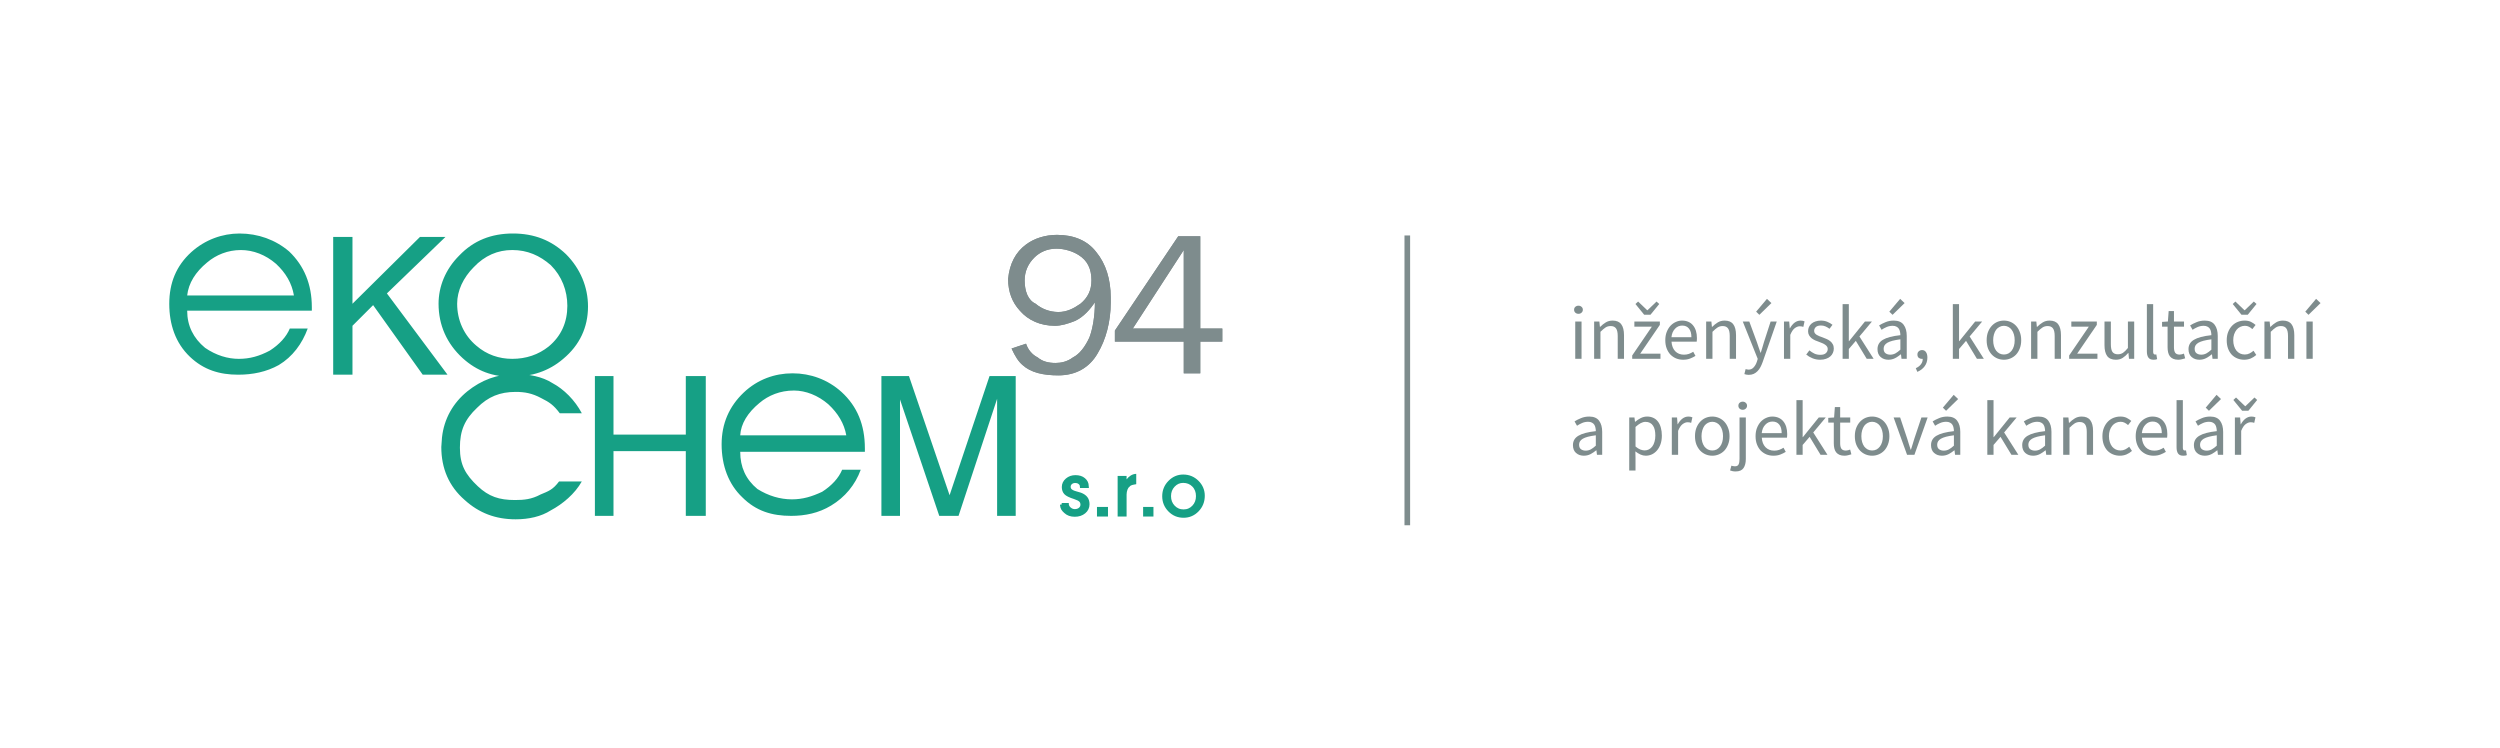 <?xml version="1.0" encoding="UTF-8" standalone="no"?>
<svg xmlns:dc="http://purl.org/dc/elements/1.1/" xmlns:cc="http://creativecommons.org/ns#" xmlns:rdf="http://www.w3.org/1999/02/22-rdf-syntax-ns#" xmlns:svg="http://www.w3.org/2000/svg" xmlns="http://www.w3.org/2000/svg" xmlns:sodipodi="http://sodipodi.sourceforge.net/DTD/sodipodi-0.dtd" xmlns:inkscape="http://www.inkscape.org/namespaces/inkscape" version="1.1" width="836.89" height="250.276" id="svg28" inkscape:version="0.91 r13725" viewBox="0 0 836.89 250.276" sodipodi:docname="logo.svg">
  <defs id="defs50"/>
  <sodipodi:namedview pagecolor="#ffffff" bordercolor="#666666" borderopacity="1" objecttolerance="10" gridtolerance="10" guidetolerance="10" inkscape:pageopacity="0" inkscape:pageshadow="2" inkscape:window-width="1920" inkscape:window-height="1056" id="namedview48" showgrid="false" inkscape:zoom="2.2426883" inkscape:cx="567.34599" inkscape:cy="41.831418" inkscape:window-x="0" inkscape:window-y="24" inkscape:window-maximized="1" inkscape:current-layer="svg28"/>
  <path d="m 396.266,83.699 -17.061,26.283 17.061,0 0,-26.283 z m -23.055,26.975 21.211,-31.586 7.378,0 0,30.894 7.378,0 0,4.38 -7.378,0 0,10.605 -5.533,0 0,-10.605 -23.055,0 0,-3.689 z m -7.839,-16.83 c 0,-3.919 -1.383,-6.686 -4.381,-8.53 -1.844,-1.153 -4.611,-2.075 -7.378,-2.075 -2.997,0 -5.533,1.153 -7.378,2.997 -2.075,2.075 -3.228,4.611 -3.228,7.608 0,3.689 1.153,6.686 3.689,7.839 1.844,1.614 4.611,2.767 7.608,2.767 2.767,0 5.072,-1.153 7.378,-2.767 2.536,-2.075 3.689,-4.611 3.689,-7.839 z m 1.153,7.378 c -1.614,2.305 -3.689,4.842 -6.686,6.225 -2.306,0.922 -4.611,1.614 -6.686,1.614 -4.842,0 -8.992,-1.844 -11.758,-5.072 -2.536,-2.767 -3.919,-6.225 -3.919,-10.605 0.461,-5.072 2.536,-8.992 5.994,-11.528 2.767,-2.075 6.455,-3.228 10.375,-3.228 5.533,0 10.144,1.844 13.142,5.764 3.228,3.919 4.842,9.222 4.842,15.216 l 0,1.614 c 0,6.455 -1.614,12.45 -4.381,17.061 -2.767,4.842 -7.378,7.378 -13.142,7.378 -5.072,0 -9.222,-0.922 -11.989,-3.458 -1.383,-1.153 -2.536,-2.997 -3.689,-5.533 l 4.842,-1.614 c 0.692,2.075 2.075,3.689 3.919,4.611 1.614,1.383 3.689,1.844 5.994,1.844 1.844,0 3.919,-0.461 5.764,-1.844 2.306,-1.153 4.15,-3.689 5.533,-6.686 1.153,-2.997 1.844,-7.378 1.844,-11.758 z" style="fill:#7f8c8d;fill-opacity:0.996;fill-rule:evenodd" id="path36" inkscape:connector-curvature="0"/>
  <path d="m 283.296,145.718 c -0.692,-3.919 -2.767,-7.378 -5.994,-10.375 -3.458,-2.997 -7.608,-4.611 -11.528,-4.611 -4.611,0 -8.53,1.614 -11.528,4.15 -3.919,3.228 -6.225,6.917 -6.455,10.836 l 35.505,0 z m -41.73,2.997 c 0,-6.917 2.536,-12.68 7.378,-17.291 4.611,-4.381 10.375,-6.455 16.369,-6.455 5.994,0 11.758,2.075 16.369,6.225 5.303,4.842 7.839,11.067 7.839,18.905 l 0,1.153 -41.73,0 c 0,5.072 1.844,9.222 5.764,12.45 3.689,2.306 7.608,3.458 11.528,3.458 3.689,0 6.686,-0.922 10.144,-2.536 3.228,-2.075 5.533,-4.611 6.686,-7.378 l 6.225,0 c -1.844,5.072 -5.303,9.222 -9.914,11.989 -4.15,2.536 -8.761,3.458 -13.372,3.458 -6.455,0 -11.758,-1.614 -16.369,-6.225 -4.611,-4.381 -6.917,-10.605 -6.917,-17.753 z m -94.757,-47.033 c 0,-5.764 2.306,-11.528 6.917,-16.139 4.842,-5.072 10.836,-7.378 17.983,-7.378 7.147,0 12.911,2.306 17.753,6.917 4.842,4.842 7.378,11.066 7.378,17.522 0,6.917 -2.767,12.911 -8.3,17.522 -4.842,4.15 -10.605,5.994 -17.291,5.994 -6.225,0 -11.528,-1.844 -16.369,-6.225 -5.303,-4.842 -8.069,-11.066 -8.069,-18.214 z m 6.225,0 c 0,5.533 2.306,10.605 6.455,14.064 3.458,2.997 7.608,4.38 11.989,4.38 4.611,0 8.761,-1.383 12.219,-4.15 4.15,-3.458 6.225,-8.069 6.225,-13.603 0,-5.072 -1.844,-9.914 -5.533,-13.603 -3.689,-3.228 -7.839,-5.072 -12.911,-5.072 -4.842,0 -9.222,1.844 -12.911,5.764 -3.458,3.458 -5.533,7.839 -5.533,12.219 z m -5.072,44.727 c 0.692,-6.225 3.689,-11.528 8.53,-15.447 4.611,-3.689 9.914,-5.764 16.139,-5.764 4.38,0 8.992,0.922 12.219,2.997 3.919,2.075 7.608,5.764 9.914,10.144 l -7.378,0 c -2.075,-2.767 -3.458,-3.689 -6.225,-5.072 -2.997,-1.614 -5.533,-2.075 -8.53,-2.075 -5.303,0 -9.222,1.614 -12.911,5.303 -4.15,3.919 -5.764,7.608 -5.764,13.372 0,5.764 1.844,8.992 5.994,12.911 3.689,3.458 7.147,4.611 12.45,4.611 2.997,0 5.533,-0.231 8.53,-1.844 2.767,-1.153 4.15,-1.614 6.225,-4.38 l 7.608,0 c -2.305,4.15 -6.455,7.608 -10.375,9.683 -3.228,2.075 -7.378,2.997 -11.758,2.997 -6.686,0 -12.219,-2.075 -17.061,-6.455 -5.303,-4.611 -7.839,-10.605 -7.839,-17.753 l 0.231,-3.228 z m 234.703,26.514 0,-3.228 3.458,0 0,3.228 -3.458,0 z m -8.53,0 0,-13.603 2.997,0 0,1.153 c 0.692,-0.922 1.844,-1.844 3.228,-1.844 l 0,3.458 c -1.153,0.231 -1.844,0.231 -2.306,0.922 -0.461,0.231 -0.922,1.383 -0.922,2.536 l 0,7.378 -2.997,0 z m -6.917,0 0,-3.228 3.689,0 0,3.228 -3.689,0 z m -249.227,-63.863 0,16.369 -6.455,0 0,-46.11 6.455,0 0,22.364 22.594,-22.364 8.53,0 -19.597,18.905 20.289,27.205 -8.3,0 -16.6,-23.286 -6.917,6.917 z m 222.022,63.633 -6.225,0 0,-39.194 -12.911,39.194 -6.455,0 -13.142,-38.963 0,38.963 -6.225,0 0,-46.802 9.222,0 13.603,39.886 13.372,-39.886 8.761,0 0,46.802 z m -110.435,-27.205 0,-19.597 6.686,0 0,46.802 -6.686,0 0,-21.672 -24.208,0 0,21.672 -6.225,0 0,-46.802 6.225,0 0,19.597 24.208,0 z M 98.392,98.916 c -0.692,-4.15 -2.767,-7.608 -5.994,-10.605 -3.458,-2.997 -7.608,-4.611 -11.758,-4.611 -4.381,0 -8.3,1.614 -11.297,4.15 -3.919,3.228 -6.225,6.917 -6.686,11.067 l 35.736,0 z m -41.73,2.767 c 0,-6.917 2.306,-12.68 7.378,-17.291 4.611,-4.15 10.375,-6.225 16.139,-6.225 6.225,0 11.989,2.075 16.6,5.994 5.072,4.842 7.608,11.067 7.608,18.675 l 0,1.153 -41.73,0 c 0,5.072 2.075,9.222 5.994,12.45 3.689,2.536 7.608,3.689 11.297,3.689 3.689,0 6.917,-0.922 10.375,-2.767 3.228,-2.075 5.533,-4.611 6.686,-7.378 l 5.994,0 c -1.844,5.072 -5.072,9.453 -9.683,12.219 -4.15,2.306 -8.761,3.228 -13.603,3.228 -6.225,0 -11.528,-1.614 -16.139,-5.994 -4.842,-4.611 -6.917,-10.836 -6.917,-17.753 z" style="fill:#16a085;fill-opacity:0.996;fill-rule:nonzero" id="path40" inkscape:connector-curvature="0"/>
  <path d="m 396.266,83.699 -17.061,26.283 17.061,0 0,-26.283 z m -23.055,26.975 21.211,-31.586 7.378,0 0,30.894 7.378,0 0,4.38 -7.378,0 0,10.605 -5.533,0 0,-10.605 -23.055,0 0,-3.689 z m -7.839,-16.83 c 0,-3.919 -1.383,-6.686 -4.381,-8.53 -1.844,-1.153 -4.611,-2.075 -7.378,-2.075 -2.997,0 -5.533,1.153 -7.378,2.997 -2.075,2.075 -3.228,4.611 -3.228,7.608 0,3.689 1.153,6.686 3.689,7.839 1.844,1.614 4.611,2.767 7.608,2.767 2.767,0 5.072,-1.153 7.378,-2.767 2.536,-2.075 3.689,-4.611 3.689,-7.839 z m 1.153,7.378 c -1.614,2.305 -3.689,4.842 -6.686,6.225 -2.306,0.922 -4.611,1.614 -6.686,1.614 -4.842,0 -8.992,-1.844 -11.758,-5.072 -2.536,-2.767 -3.919,-6.225 -3.919,-10.605 0.461,-5.072 2.536,-8.992 5.994,-11.528 2.767,-2.075 6.455,-3.228 10.375,-3.228 5.533,0 10.144,1.844 13.142,5.764 3.228,3.919 4.842,9.222 4.842,15.216 l 0,1.614 c 0,6.455 -1.614,12.45 -4.381,17.061 -2.767,4.842 -7.378,7.378 -13.142,7.378 -5.072,0 -9.222,-0.922 -11.989,-3.458 -1.383,-1.153 -2.536,-2.997 -3.689,-5.533 l 4.842,-1.614 c 0.692,2.075 2.075,3.689 3.919,4.611 1.614,1.383 3.689,1.844 5.994,1.844 1.844,0 3.919,-0.461 5.764,-1.844 2.306,-1.153 4.15,-3.689 5.533,-6.686 1.153,-2.997 1.844,-7.378 1.844,-11.758 z" style="fill:#7f8c8d;fill-opacity:0.996;fill-rule:evenodd" id="path42" inkscape:connector-curvature="0"/>
  <path d="m 391.376,166.092 c 0,1.439 0.461,2.642 1.387,3.614 0.923,0.971 2.075,1.455 3.447,1.455 1.352,0 2.49,-0.484 3.404,-1.455 0.918,-0.971 1.376,-2.182 1.376,-3.633 0,-1.474 -0.465,-2.685 -1.391,-3.633 -0.93,-0.948 -2.106,-1.424 -3.537,-1.424 -1.282,0 -2.384,0.488 -3.306,1.462 -0.918,0.975 -1.38,2.178 -1.38,3.614 z m -1.688,0.031 c 0,-1.83 0.633,-3.393 1.9,-4.689 1.266,-1.3 2.767,-1.95 4.498,-1.95 1.825,0 3.381,0.638 4.666,1.915 1.286,1.277 1.927,2.797 1.927,4.565 0,1.857 -0.629,3.443 -1.888,4.759 -1.259,1.311 -2.787,1.969 -4.581,1.969 -1.821,0 -3.365,-0.642 -4.627,-1.931 -1.262,-1.288 -1.895,-2.836 -1.895,-4.639 z" style="fill:#16a085;fill-opacity:0.996;fill-rule:evenodd;stroke:#16a085;stroke-width:1.264;stroke-linecap:butt;stroke-linejoin:miter;stroke-miterlimit:4;stroke-dasharray:none;stroke-opacity:1" id="path44" inkscape:connector-curvature="0"/>
  <path d="m 355.408,168.916 c 0.616,0 1.231,0 1.847,0 0.006,0.147 0.062,0.323 0.134,0.469 0.015,0.032 0.163,0.455 0.582,0.839 0.515,0.473 1.104,0.747 1.834,0.747 0.692,0 1.271,-0.193 1.731,-0.576 0.46,-0.387 0.692,-0.872 0.692,-1.456 0,-0.584 -0.185,-1.054 -0.55,-1.41 -0.365,-0.352 -1.027,-0.686 -1.98,-0.997 -1.533,-0.482 -2.534,-0.975 -3.002,-1.479 -0.468,-0.504 -0.704,-1.179 -0.704,-2.021 0,-0.955 0.391,-1.767 1.177,-2.434 0.781,-0.667 1.735,-1.001 2.847,-1.001 1.185,0 2.122,0.295 2.817,0.887 0.697,0.594 1.069,1.266 1.121,2.324 l -1.907,0 c -0.043,-0.576 -0.249,-0.868 -0.623,-1.186 -0.373,-0.318 -0.88,-0.478 -1.529,-0.478 -0.576,0 -1.061,0.171 -1.443,0.516 -0.387,0.345 -0.58,0.773 -0.58,1.282 0,0.364 0.082,0.671 0.241,0.917 0.159,0.25 0.421,0.474 0.79,0.671 0.335,0.186 0.825,0.364 1.469,0.534 0.644,0.171 1.074,0.296 1.293,0.375 0.867,0.326 1.503,0.762 1.911,1.3 0.408,0.542 0.61,1.228 0.61,2.066 0,1.05 -0.416,1.922 -1.245,2.612 -0.833,0.686 -1.885,1.031 -3.161,1.031 -1.301,0 -2.345,-0.376 -3.135,-1.126 -0.79,-0.75 -1.192,-1.134 -1.235,-2.408 z" style="fill:#16a085;fill-opacity:0.996;fill-rule:evenodd;stroke:#16a085;stroke-width:1.086;stroke-linecap:butt;stroke-linejoin:miter;stroke-miterlimit:4;stroke-dasharray:none;stroke-opacity:1" id="path46" inkscape:connector-curvature="0"/>
  <path inkscape:connector-curvature="0" id="path4174" style="font-style:normal;font-variant:normal;font-weight:normal;font-stretch:normal;font-size:25.701px;line-height:125%;font-family:'Source Sans Pro';-inkscape-font-specification:'Source Sans Pro, Normal';text-align:start;letter-spacing:0px;word-spacing:0px;writing-mode:lr-tb;text-anchor:start;fill:#7e8c8d;fill-opacity:1;stroke:none;stroke-width:1px;stroke-linecap:butt;stroke-linejoin:miter;stroke-opacity:1" d="m 527.323,120.117 0,-12.491 2.108,0 0,12.491 -2.108,0 z m 1.079,-15.061 q -0.617,0 -1.054,-0.386 -0.411,-0.386 -0.411,-0.977 0,-0.617 0.411,-0.977 0.437,-0.386 1.054,-0.386 0.617,0 1.028,0.386 0.437,0.36 0.437,0.977 0,0.591 -0.437,0.977 -0.411,0.386 -1.028,0.386 z"/>
  <path inkscape:connector-curvature="0" id="path4176" style="font-style:normal;font-variant:normal;font-weight:normal;font-stretch:normal;font-size:25.701px;line-height:125%;font-family:'Source Sans Pro';-inkscape-font-specification:'Source Sans Pro, Normal';text-align:start;letter-spacing:0px;word-spacing:0px;writing-mode:lr-tb;text-anchor:start;fill:#7e8c8d;fill-opacity:1;stroke:none;stroke-width:1px;stroke-linecap:butt;stroke-linejoin:miter;stroke-opacity:1" d="m 533.648,120.117 0,-12.491 1.748,0 0.18,1.799 0.077,0 q 0.9,-0.9 1.876,-1.491 1.002,-0.617 2.313,-0.617 1.979,0 2.879,1.234 0.925,1.234 0.925,3.65 l 0,7.916 -2.107,0 0,-7.633 q 0,-1.773 -0.565,-2.544 -0.565,-0.797 -1.799,-0.797 -0.977,0 -1.722,0.488 -0.745,0.488 -1.696,1.439 l 0,9.047 -2.107,0 z"/>
  <path inkscape:connector-curvature="0" id="path4178" style="font-style:normal;font-variant:normal;font-weight:normal;font-stretch:normal;font-size:25.701px;line-height:125%;font-family:'Source Sans Pro';-inkscape-font-specification:'Source Sans Pro, Normal';text-align:start;letter-spacing:0px;word-spacing:0px;writing-mode:lr-tb;text-anchor:start;fill:#7e8c8d;fill-opacity:1;stroke:none;stroke-width:1px;stroke-linecap:butt;stroke-linejoin:miter;stroke-opacity:1" d="m 546.392,120.117 0,-1.131 6.58,-9.638 -5.86,0 0,-1.722 8.533,0 0,1.131 -6.58,9.638 6.785,0 0,1.722 -9.458,0 z m 4.009,-14.753 -2.93,-3.598 0.9,-0.822 3.033,2.904 0.103,0 3.033,-2.904 0.9,0.822 -2.93,3.598 -2.107,0 z"/>
  <path inkscape:connector-curvature="0" id="path4180" style="font-style:normal;font-variant:normal;font-weight:normal;font-stretch:normal;font-size:25.701px;line-height:125%;font-family:'Source Sans Pro';-inkscape-font-specification:'Source Sans Pro, Normal';text-align:start;letter-spacing:0px;word-spacing:0px;writing-mode:lr-tb;text-anchor:start;fill:#7e8c8d;fill-opacity:1;stroke:none;stroke-width:1px;stroke-linecap:butt;stroke-linejoin:miter;stroke-opacity:1" d="m 563.458,120.425 q -1.259,0 -2.365,-0.437 -1.079,-0.463 -1.902,-1.285 -0.797,-0.848 -1.259,-2.056 -0.463,-1.208 -0.463,-2.75 0,-1.542 0.463,-2.75 0.488,-1.234 1.259,-2.082 0.797,-0.848 1.799,-1.285 1.002,-0.463 2.082,-0.463 1.182,0 2.107,0.411 0.951,0.411 1.568,1.182 0.643,0.771 0.977,1.85 0.334,1.079 0.334,2.416 0,0.334 -0.026,0.668 0,0.308 -0.051,0.54 l -8.43,0 q 0.129,2.005 1.234,3.187 1.131,1.157 2.93,1.157 0.9,0 1.645,-0.257 0.771,-0.283 1.465,-0.72 l 0.745,1.388 q -0.822,0.514 -1.825,0.9 -1.002,0.386 -2.287,0.386 z m -3.932,-7.556 6.682,0 q 0,-1.902 -0.822,-2.879 -0.797,-1.002 -2.262,-1.002 -0.668,0 -1.285,0.257 -0.591,0.257 -1.079,0.771 -0.488,0.488 -0.822,1.208 -0.308,0.72 -0.411,1.645 z"/>
  <path inkscape:connector-curvature="0" id="path4182" style="font-style:normal;font-variant:normal;font-weight:normal;font-stretch:normal;font-size:25.701px;line-height:125%;font-family:'Source Sans Pro';-inkscape-font-specification:'Source Sans Pro, Normal';text-align:start;letter-spacing:0px;word-spacing:0px;writing-mode:lr-tb;text-anchor:start;fill:#7e8c8d;fill-opacity:1;stroke:none;stroke-width:1px;stroke-linecap:butt;stroke-linejoin:miter;stroke-opacity:1" d="m 571.145,120.117 0,-12.491 1.748,0 0.18,1.799 0.077,0 q 0.9,-0.9 1.876,-1.491 1.002,-0.617 2.313,-0.617 1.979,0 2.879,1.234 0.925,1.234 0.925,3.65 l 0,7.916 -2.107,0 0,-7.633 q 0,-1.773 -0.565,-2.544 -0.565,-0.797 -1.799,-0.797 -0.977,0 -1.722,0.488 -0.745,0.488 -1.696,1.439 l 0,9.047 -2.107,0 z"/>
  <path inkscape:connector-curvature="0" id="path4184" style="font-style:normal;font-variant:normal;font-weight:normal;font-stretch:normal;font-size:25.701px;line-height:125%;font-family:'Source Sans Pro';-inkscape-font-specification:'Source Sans Pro, Normal';text-align:start;letter-spacing:0px;word-spacing:0px;writing-mode:lr-tb;text-anchor:start;fill:#7e8c8d;fill-opacity:1;stroke:none;stroke-width:1px;stroke-linecap:butt;stroke-linejoin:miter;stroke-opacity:1" d="m 585.406,125.488 q -0.437,0 -0.797,-0.077 -0.36,-0.051 -0.668,-0.18 l 0.411,-1.671 q 0.206,0.051 0.463,0.103 0.257,0.077 0.488,0.077 1.079,0 1.748,-0.771 0.694,-0.745 1.079,-1.902 l 0.283,-0.925 -5.012,-12.517 2.185,0 2.544,6.914 q 0.283,0.822 0.591,1.748 0.334,0.9 0.617,1.773 l 0.103,0 q 0.283,-0.848 0.54,-1.773 0.257,-0.925 0.514,-1.748 l 2.236,-6.914 2.056,0 -4.703,13.519 q -0.334,0.925 -0.745,1.722 -0.411,0.797 -0.977,1.362 -0.565,0.591 -1.285,0.925 -0.72,0.334 -1.671,0.334 z m 3.547,-20.098 -1.079,-1.054 3.624,-4.292 1.491,1.414 -4.035,3.932 z"/>
  <path inkscape:connector-curvature="0" id="path4186" style="font-style:normal;font-variant:normal;font-weight:normal;font-stretch:normal;font-size:25.701px;line-height:125%;font-family:'Source Sans Pro';-inkscape-font-specification:'Source Sans Pro, Normal';text-align:start;letter-spacing:0px;word-spacing:0px;writing-mode:lr-tb;text-anchor:start;fill:#7e8c8d;fill-opacity:1;stroke:none;stroke-width:1px;stroke-linecap:butt;stroke-linejoin:miter;stroke-opacity:1" d="m 597.198,120.117 0,-12.491 1.748,0 0.18,2.262 0.077,0 q 0.643,-1.182 1.542,-1.876 0.925,-0.694 2.005,-0.694 0.745,0 1.336,0.257 l -0.411,1.85 q -0.308,-0.103 -0.565,-0.154 -0.257,-0.051 -0.643,-0.051 -0.797,0 -1.671,0.643 -0.848,0.643 -1.491,2.236 l 0,8.019 -2.107,0 z"/>
  <path inkscape:connector-curvature="0" id="path4188" style="font-style:normal;font-variant:normal;font-weight:normal;font-stretch:normal;font-size:25.701px;line-height:125%;font-family:'Source Sans Pro';-inkscape-font-specification:'Source Sans Pro, Normal';text-align:start;letter-spacing:0px;word-spacing:0px;writing-mode:lr-tb;text-anchor:start;fill:#7e8c8d;fill-opacity:1;stroke:none;stroke-width:1px;stroke-linecap:butt;stroke-linejoin:miter;stroke-opacity:1" d="m 609.297,120.425 q -1.336,0 -2.544,-0.488 -1.208,-0.488 -2.107,-1.234 l 1.054,-1.414 q 0.822,0.668 1.671,1.079 0.874,0.411 2.005,0.411 1.234,0 1.85,-0.565 0.617,-0.565 0.617,-1.388 0,-0.488 -0.257,-0.848 -0.257,-0.36 -0.668,-0.617 -0.386,-0.283 -0.9,-0.488 -0.514,-0.206 -1.028,-0.411 -0.668,-0.231 -1.336,-0.514 -0.668,-0.308 -1.208,-0.72 -0.514,-0.437 -0.848,-1.002 -0.334,-0.565 -0.334,-1.362 0,-0.745 0.283,-1.388 0.308,-0.668 0.848,-1.131 0.565,-0.488 1.362,-0.745 0.797,-0.283 1.799,-0.283 1.182,0 2.159,0.411 1.002,0.411 1.722,1.002 l -1.002,1.336 q -0.643,-0.488 -1.336,-0.797 -0.694,-0.308 -1.516,-0.308 -1.182,0 -1.748,0.54 -0.54,0.54 -0.54,1.259 0,0.437 0.231,0.771 0.231,0.308 0.617,0.565 0.386,0.231 0.874,0.437 0.514,0.18 1.054,0.386 0.668,0.257 1.336,0.54 0.694,0.283 1.234,0.72 0.54,0.411 0.874,1.028 0.36,0.617 0.36,1.491 0,0.771 -0.308,1.439 -0.283,0.668 -0.874,1.182 -0.565,0.514 -1.439,0.797 -0.848,0.308 -1.953,0.308 z"/>
  <path inkscape:connector-curvature="0" id="path4190" style="font-style:normal;font-variant:normal;font-weight:normal;font-stretch:normal;font-size:25.701px;line-height:125%;font-family:'Source Sans Pro';-inkscape-font-specification:'Source Sans Pro, Normal';text-align:start;letter-spacing:0px;word-spacing:0px;writing-mode:lr-tb;text-anchor:start;fill:#7e8c8d;fill-opacity:1;stroke:none;stroke-width:1px;stroke-linecap:butt;stroke-linejoin:miter;stroke-opacity:1" d="m 616.825,120.117 0,-18.299 2.082,0 0,12.388 0.077,0 5.32,-6.58 2.339,0 -4.189,5.012 4.755,7.479 -2.313,0 -3.65,-6.014 -2.339,2.724 0,3.29 -2.082,0 z"/>
  <path inkscape:connector-curvature="0" id="path4192" style="font-style:normal;font-variant:normal;font-weight:normal;font-stretch:normal;font-size:25.701px;line-height:125%;font-family:'Source Sans Pro';-inkscape-font-specification:'Source Sans Pro, Normal';text-align:start;letter-spacing:0px;word-spacing:0px;writing-mode:lr-tb;text-anchor:start;fill:#7e8c8d;fill-opacity:1;stroke:none;stroke-width:1px;stroke-linecap:butt;stroke-linejoin:miter;stroke-opacity:1" d="m 632.153,120.425 q -1.568,0 -2.622,-0.925 -1.028,-0.925 -1.028,-2.622 0,-2.056 1.825,-3.136 1.825,-1.105 5.834,-1.542 0,-0.591 -0.129,-1.157 -0.103,-0.565 -0.386,-1.002 -0.283,-0.437 -0.797,-0.694 -0.488,-0.283 -1.259,-0.283 -1.079,0 -2.03,0.411 -0.951,0.411 -1.696,0.925 l -0.822,-1.465 q 0.874,-0.565 2.133,-1.079 1.259,-0.54 2.776,-0.54 2.287,0 3.315,1.414 1.028,1.388 1.028,3.727 l 0,7.659 -1.748,0 -0.18,-1.491 -0.077,0 q -0.9,0.745 -1.928,1.285 -1.028,0.514 -2.21,0.514 z m 0.617,-1.696 q 0.9,0 1.696,-0.411 0.797,-0.437 1.696,-1.259 l 0,-3.47 q -1.568,0.206 -2.647,0.488 -1.054,0.283 -1.722,0.668 -0.643,0.386 -0.951,0.9 -0.283,0.488 -0.283,1.079 0,1.079 0.643,1.542 0.643,0.463 1.568,0.463 z m 0.771,-13.339 -1.079,-1.054 3.624,-4.292 1.491,1.414 -4.035,3.932 z"/>
  <path inkscape:connector-curvature="0" id="path4194" style="font-style:normal;font-variant:normal;font-weight:normal;font-stretch:normal;font-size:25.701px;line-height:125%;font-family:'Source Sans Pro';-inkscape-font-specification:'Source Sans Pro, Normal';text-align:start;letter-spacing:0px;word-spacing:0px;writing-mode:lr-tb;text-anchor:start;fill:#7e8c8d;fill-opacity:1;stroke:none;stroke-width:1px;stroke-linecap:butt;stroke-linejoin:miter;stroke-opacity:1" d="m 641.84,124.486 -0.514,-1.234 q 1.105,-0.488 1.722,-1.311 0.617,-0.797 0.591,-1.825 -0.077,0.026 -0.257,0.026 -0.617,0 -1.079,-0.36 -0.437,-0.386 -0.437,-1.105 0,-0.694 0.463,-1.079 0.463,-0.411 1.105,-0.411 0.822,0 1.285,0.668 0.488,0.668 0.488,1.825 0,1.671 -0.9,2.904 -0.9,1.234 -2.467,1.902 z"/>
  <path inkscape:connector-curvature="0" id="path4196" style="font-style:normal;font-variant:normal;font-weight:normal;font-stretch:normal;font-size:25.701px;line-height:125%;font-family:'Source Sans Pro';-inkscape-font-specification:'Source Sans Pro, Normal';text-align:start;letter-spacing:0px;word-spacing:0px;writing-mode:lr-tb;text-anchor:start;fill:#7e8c8d;fill-opacity:1;stroke:none;stroke-width:1px;stroke-linecap:butt;stroke-linejoin:miter;stroke-opacity:1" d="m 653.721,120.117 0,-18.299 2.082,0 0,12.388 0.077,0 5.32,-6.58 2.339,0 -4.189,5.012 4.755,7.479 -2.313,0 -3.65,-6.014 -2.339,2.724 0,3.29 -2.082,0 z"/>
  <path inkscape:connector-curvature="0" id="path4198" style="font-style:normal;font-variant:normal;font-weight:normal;font-stretch:normal;font-size:25.701px;line-height:125%;font-family:'Source Sans Pro';-inkscape-font-specification:'Source Sans Pro, Normal';text-align:start;letter-spacing:0px;word-spacing:0px;writing-mode:lr-tb;text-anchor:start;fill:#7e8c8d;fill-opacity:1;stroke:none;stroke-width:1px;stroke-linecap:butt;stroke-linejoin:miter;stroke-opacity:1" d="m 670.827,120.425 q -1.157,0 -2.21,-0.437 -1.028,-0.437 -1.825,-1.259 -0.797,-0.848 -1.285,-2.056 -0.463,-1.234 -0.463,-2.776 0,-1.568 0.463,-2.776 0.488,-1.234 1.285,-2.082 0.797,-0.848 1.825,-1.285 1.054,-0.437 2.21,-0.437 1.157,0 2.185,0.437 1.054,0.437 1.85,1.285 0.797,0.848 1.259,2.082 0.488,1.208 0.488,2.776 0,1.542 -0.488,2.776 -0.463,1.208 -1.259,2.056 -0.797,0.822 -1.85,1.259 -1.028,0.437 -2.185,0.437 z m 0,-1.748 q 0.797,0 1.465,-0.334 0.668,-0.36 1.131,-0.977 0.488,-0.643 0.745,-1.516 0.257,-0.874 0.257,-1.953 0,-1.079 -0.257,-1.953 -0.257,-0.9 -0.745,-1.542 -0.463,-0.643 -1.131,-0.977 -0.668,-0.36 -1.465,-0.36 -0.797,0 -1.465,0.36 -0.668,0.334 -1.157,0.977 -0.463,0.643 -0.72,1.542 -0.257,0.874 -0.257,1.953 0,1.079 0.257,1.953 0.257,0.874 0.72,1.516 0.488,0.617 1.157,0.977 0.668,0.334 1.465,0.334 z"/>
  <path inkscape:connector-curvature="0" id="path4200" style="font-style:normal;font-variant:normal;font-weight:normal;font-stretch:normal;font-size:25.701px;line-height:125%;font-family:'Source Sans Pro';-inkscape-font-specification:'Source Sans Pro, Normal';text-align:start;letter-spacing:0px;word-spacing:0px;writing-mode:lr-tb;text-anchor:start;fill:#7e8c8d;fill-opacity:1;stroke:none;stroke-width:1px;stroke-linecap:butt;stroke-linejoin:miter;stroke-opacity:1" d="m 679.924,120.117 0,-12.491 1.748,0 0.18,1.799 0.077,0 q 0.9,-0.9 1.876,-1.491 1.002,-0.617 2.313,-0.617 1.979,0 2.879,1.234 0.925,1.234 0.925,3.65 l 0,7.916 -2.107,0 0,-7.633 q 0,-1.773 -0.565,-2.544 -0.565,-0.797 -1.799,-0.797 -0.977,0 -1.722,0.488 -0.745,0.488 -1.696,1.439 l 0,9.047 -2.107,0 z"/>
  <path inkscape:connector-curvature="0" id="path4202" style="font-style:normal;font-variant:normal;font-weight:normal;font-stretch:normal;font-size:25.701px;line-height:125%;font-family:'Source Sans Pro';-inkscape-font-specification:'Source Sans Pro, Normal';text-align:start;letter-spacing:0px;word-spacing:0px;writing-mode:lr-tb;text-anchor:start;fill:#7e8c8d;fill-opacity:1;stroke:none;stroke-width:1px;stroke-linecap:butt;stroke-linejoin:miter;stroke-opacity:1" d="m 692.669,120.117 0,-1.131 6.58,-9.638 -5.86,0 0,-1.722 8.533,0 0,1.131 -6.58,9.638 6.785,0 0,1.722 -9.458,0 z"/>
  <path inkscape:connector-curvature="0" id="path4204" style="font-style:normal;font-variant:normal;font-weight:normal;font-stretch:normal;font-size:25.701px;line-height:125%;font-family:'Source Sans Pro';-inkscape-font-specification:'Source Sans Pro, Normal';text-align:start;letter-spacing:0px;word-spacing:0px;writing-mode:lr-tb;text-anchor:start;fill:#7e8c8d;fill-opacity:1;stroke:none;stroke-width:1px;stroke-linecap:butt;stroke-linejoin:miter;stroke-opacity:1" d="m 708.321,120.425 q -2.005,0 -2.93,-1.234 -0.9,-1.234 -0.9,-3.65 l 0,-7.916 2.133,0 0,7.633 q 0,1.773 0.54,2.57 0.565,0.771 1.799,0.771 0.977,0 1.722,-0.488 0.745,-0.514 1.645,-1.619 l 0,-8.867 2.107,0 0,12.491 -1.748,0 -0.18,-1.953 -0.077,0 q -0.874,1.028 -1.85,1.645 -0.951,0.617 -2.262,0.617 z"/>
  <path inkscape:connector-curvature="0" id="path4206" style="font-style:normal;font-variant:normal;font-weight:normal;font-stretch:normal;font-size:25.701px;line-height:125%;font-family:'Source Sans Pro';-inkscape-font-specification:'Source Sans Pro, Normal';text-align:start;letter-spacing:0px;word-spacing:0px;writing-mode:lr-tb;text-anchor:start;fill:#7e8c8d;fill-opacity:1;stroke:none;stroke-width:1px;stroke-linecap:butt;stroke-linejoin:miter;stroke-opacity:1" d="m 720.913,120.425 q -1.208,0 -1.722,-0.72 -0.514,-0.72 -0.514,-2.107 l 0,-15.781 2.107,0 0,15.935 q 0,0.514 0.18,0.72 0.18,0.206 0.411,0.206 0.103,0 0.18,0 0.103,0 0.283,-0.051 l 0.283,1.593 q -0.206,0.103 -0.488,0.154 -0.283,0.051 -0.72,0.051 z"/>
  <path inkscape:connector-curvature="0" id="path4208" style="font-style:normal;font-variant:normal;font-weight:normal;font-stretch:normal;font-size:25.701px;line-height:125%;font-family:'Source Sans Pro';-inkscape-font-specification:'Source Sans Pro, Normal';text-align:start;letter-spacing:0px;word-spacing:0px;writing-mode:lr-tb;text-anchor:start;fill:#7e8c8d;fill-opacity:1;stroke:none;stroke-width:1px;stroke-linecap:butt;stroke-linejoin:miter;stroke-opacity:1" d="m 729.185,120.425 q -1.002,0 -1.696,-0.308 -0.668,-0.308 -1.105,-0.848 -0.411,-0.54 -0.591,-1.311 -0.18,-0.771 -0.18,-1.696 l 0,-6.914 -1.85,0 0,-1.593 1.953,-0.129 0.257,-3.495 1.773,0 0,3.495 3.367,0 0,1.722 -3.367,0 0,6.939 q 0,1.157 0.411,1.799 0.437,0.617 1.516,0.617 0.334,0 0.72,-0.103 0.386,-0.103 0.694,-0.231 l 0.411,1.593 q -0.514,0.18 -1.131,0.308 -0.591,0.154 -1.182,0.154 z"/>
  <path inkscape:connector-curvature="0" id="path4210" style="font-style:normal;font-variant:normal;font-weight:normal;font-stretch:normal;font-size:25.701px;line-height:125%;font-family:'Source Sans Pro';-inkscape-font-specification:'Source Sans Pro, Normal';text-align:start;letter-spacing:0px;word-spacing:0px;writing-mode:lr-tb;text-anchor:start;fill:#7e8c8d;fill-opacity:1;stroke:none;stroke-width:1px;stroke-linecap:butt;stroke-linejoin:miter;stroke-opacity:1" d="m 736.263,120.425 q -1.568,0 -2.622,-0.925 -1.028,-0.925 -1.028,-2.622 0,-2.056 1.825,-3.136 1.825,-1.105 5.834,-1.542 0,-0.591 -0.129,-1.157 -0.103,-0.565 -0.386,-1.002 -0.283,-0.437 -0.797,-0.694 -0.488,-0.283 -1.259,-0.283 -1.079,0 -2.03,0.411 -0.951,0.411 -1.696,0.925 l -0.822,-1.465 q 0.874,-0.565 2.133,-1.079 1.259,-0.54 2.776,-0.54 2.287,0 3.315,1.414 1.028,1.388 1.028,3.727 l 0,7.659 -1.748,0 -0.18,-1.491 -0.077,0 q -0.9,0.745 -1.928,1.285 -1.028,0.514 -2.21,0.514 z m 0.617,-1.696 q 0.9,0 1.696,-0.411 0.797,-0.437 1.696,-1.259 l 0,-3.47 q -1.568,0.206 -2.647,0.488 -1.054,0.283 -1.722,0.668 -0.643,0.386 -0.951,0.9 -0.283,0.488 -0.283,1.079 0,1.079 0.643,1.542 0.643,0.463 1.568,0.463 z"/>
  <path inkscape:connector-curvature="0" id="path4212" style="font-style:normal;font-variant:normal;font-weight:normal;font-stretch:normal;font-size:25.701px;line-height:125%;font-family:'Source Sans Pro';-inkscape-font-specification:'Source Sans Pro, Normal';text-align:start;letter-spacing:0px;word-spacing:0px;writing-mode:lr-tb;text-anchor:start;fill:#7e8c8d;fill-opacity:1;stroke:none;stroke-width:1px;stroke-linecap:butt;stroke-linejoin:miter;stroke-opacity:1" d="m 751.27,120.425 q -1.234,0 -2.313,-0.437 -1.079,-0.437 -1.876,-1.259 -0.771,-0.848 -1.234,-2.056 -0.437,-1.234 -0.437,-2.776 0,-1.568 0.488,-2.776 0.488,-1.234 1.311,-2.082 0.822,-0.848 1.902,-1.285 1.105,-0.437 2.313,-0.437 1.234,0 2.107,0.437 0.874,0.437 1.542,1.028 l -1.079,1.388 q -0.54,-0.488 -1.157,-0.797 -0.591,-0.308 -1.336,-0.308 -0.848,0 -1.568,0.36 -0.72,0.334 -1.234,0.977 -0.514,0.643 -0.822,1.542 -0.283,0.874 -0.283,1.953 0,1.079 0.283,1.953 0.283,0.874 0.771,1.516 0.514,0.617 1.234,0.977 0.72,0.334 1.568,0.334 0.874,0 1.593,-0.36 0.745,-0.386 1.336,-0.9 l 0.925,1.414 q -0.848,0.745 -1.876,1.182 -1.028,0.411 -2.159,0.411 z m -0.925,-15.061 -2.93,-3.598 0.9,-0.822 3.033,2.904 0.103,0 3.033,-2.904 0.9,0.822 -2.93,3.598 -2.107,0 z"/>
  <path inkscape:connector-curvature="0" id="path4214" style="font-style:normal;font-variant:normal;font-weight:normal;font-stretch:normal;font-size:25.701px;line-height:125%;font-family:'Source Sans Pro';-inkscape-font-specification:'Source Sans Pro, Normal';text-align:start;letter-spacing:0px;word-spacing:0px;writing-mode:lr-tb;text-anchor:start;fill:#7e8c8d;fill-opacity:1;stroke:none;stroke-width:1px;stroke-linecap:butt;stroke-linejoin:miter;stroke-opacity:1" d="m 758.032,120.117 0,-12.491 1.748,0 0.18,1.799 0.077,0 q 0.9,-0.9 1.876,-1.491 1.002,-0.617 2.313,-0.617 1.979,0 2.879,1.234 0.925,1.234 0.925,3.65 l 0,7.916 -2.107,0 0,-7.633 q 0,-1.773 -0.565,-2.544 -0.565,-0.797 -1.799,-0.797 -0.977,0 -1.722,0.488 -0.745,0.488 -1.696,1.439 l 0,9.047 -2.107,0 z"/>
  <path inkscape:connector-curvature="0" id="path4216" style="font-style:normal;font-variant:normal;font-weight:normal;font-stretch:normal;font-size:25.701px;line-height:125%;font-family:'Source Sans Pro';-inkscape-font-specification:'Source Sans Pro, Normal';text-align:start;letter-spacing:0px;word-spacing:0px;writing-mode:lr-tb;text-anchor:start;fill:#7e8c8d;fill-opacity:1;stroke:none;stroke-width:1px;stroke-linecap:butt;stroke-linejoin:miter;stroke-opacity:1" d="m 772.087,120.117 0,-12.491 2.107,0 0,12.491 -2.107,0 z m 0.694,-14.727 -1.079,-1.054 3.624,-4.292 1.491,1.414 -4.035,3.932 z"/>
  <path inkscape:connector-curvature="0" id="path4218" style="font-style:normal;font-variant:normal;font-weight:normal;font-stretch:normal;font-size:25.701px;line-height:125%;font-family:'Source Sans Pro';-inkscape-font-specification:'Source Sans Pro, Normal';text-align:start;letter-spacing:0px;word-spacing:0px;writing-mode:lr-tb;text-anchor:start;fill:#7e8c8d;fill-opacity:1;stroke:none;stroke-width:1px;stroke-linecap:butt;stroke-linejoin:miter;stroke-opacity:1" d="m 530.201,152.552 q -1.568,0 -2.622,-0.925 -1.028,-0.925 -1.028,-2.622 0,-2.056 1.825,-3.136 1.825,-1.105 5.834,-1.542 0,-0.591 -0.129,-1.157 -0.103,-0.565 -0.386,-1.002 -0.283,-0.437 -0.797,-0.694 -0.488,-0.283 -1.259,-0.283 -1.079,0 -2.03,0.411 -0.951,0.411 -1.696,0.925 l -0.822,-1.465 q 0.874,-0.565 2.133,-1.079 1.259,-0.54 2.776,-0.54 2.287,0 3.315,1.414 1.028,1.388 1.028,3.727 l 0,7.659 -1.748,0 -0.18,-1.491 -0.077,0 q -0.9,0.745 -1.928,1.285 -1.028,0.514 -2.21,0.514 z m 0.617,-1.696 q 0.9,0 1.696,-0.411 0.797,-0.437 1.696,-1.259 l 0,-3.47 q -1.568,0.206 -2.647,0.488 -1.054,0.283 -1.722,0.668 -0.643,0.386 -0.951,0.9 -0.283,0.488 -0.283,1.079 0,1.079 0.643,1.542 0.643,0.463 1.568,0.463 z"/>
  <path inkscape:connector-curvature="0" id="path4220" style="font-style:normal;font-variant:normal;font-weight:normal;font-stretch:normal;font-size:25.701px;line-height:125%;font-family:'Source Sans Pro';-inkscape-font-specification:'Source Sans Pro, Normal';text-align:start;letter-spacing:0px;word-spacing:0px;writing-mode:lr-tb;text-anchor:start;fill:#7e8c8d;fill-opacity:1;stroke:none;stroke-width:1px;stroke-linecap:butt;stroke-linejoin:miter;stroke-opacity:1" d="m 545.394,157.512 0,-17.76 1.748,0 0.18,1.439 0.077,0 q 0.848,-0.72 1.85,-1.234 1.028,-0.514 2.133,-0.514 1.208,0 2.133,0.463 0.925,0.437 1.542,1.285 0.617,0.822 0.925,2.005 0.334,1.157 0.334,2.622 0,1.593 -0.437,2.853 -0.437,1.234 -1.182,2.107 -0.745,0.874 -1.722,1.336 -0.977,0.437 -2.056,0.437 -0.874,0 -1.748,-0.386 -0.848,-0.386 -1.722,-1.054 l 0.051,2.185 0,4.215 -2.107,0 z m 5.166,-6.734 q 0.771,0 1.414,-0.334 0.668,-0.36 1.131,-0.977 0.488,-0.643 0.745,-1.568 0.283,-0.925 0.283,-2.082 0,-1.028 -0.18,-1.876 -0.18,-0.848 -0.591,-1.439 -0.386,-0.617 -1.028,-0.951 -0.617,-0.334 -1.491,-0.334 -0.797,0 -1.619,0.437 -0.797,0.437 -1.722,1.259 l 0,6.554 q 0.848,0.72 1.645,1.028 0.797,0.283 1.414,0.283 z"/>
  <path inkscape:connector-curvature="0" id="path4222" style="font-style:normal;font-variant:normal;font-weight:normal;font-stretch:normal;font-size:25.701px;line-height:125%;font-family:'Source Sans Pro';-inkscape-font-specification:'Source Sans Pro, Normal';text-align:start;letter-spacing:0px;word-spacing:0px;writing-mode:lr-tb;text-anchor:start;fill:#7e8c8d;fill-opacity:1;stroke:none;stroke-width:1px;stroke-linecap:butt;stroke-linejoin:miter;stroke-opacity:1" d="m 559.65,152.243 0,-12.491 1.748,0 0.18,2.262 0.077,0 q 0.643,-1.182 1.542,-1.876 0.925,-0.694 2.005,-0.694 0.745,0 1.336,0.257 l -0.411,1.85 q -0.308,-0.103 -0.565,-0.154 -0.257,-0.051 -0.643,-0.051 -0.797,0 -1.671,0.643 -0.848,0.643 -1.491,2.236 l 0,8.019 -2.107,0 z"/>
  <path inkscape:connector-curvature="0" id="path4224" style="font-style:normal;font-variant:normal;font-weight:normal;font-stretch:normal;font-size:25.701px;line-height:125%;font-family:'Source Sans Pro';-inkscape-font-specification:'Source Sans Pro, Normal';text-align:start;letter-spacing:0px;word-spacing:0px;writing-mode:lr-tb;text-anchor:start;fill:#7e8c8d;fill-opacity:1;stroke:none;stroke-width:1px;stroke-linecap:butt;stroke-linejoin:miter;stroke-opacity:1" d="m 573.192,152.552 q -1.157,0 -2.21,-0.437 -1.028,-0.437 -1.825,-1.259 -0.797,-0.848 -1.285,-2.056 -0.463,-1.234 -0.463,-2.776 0,-1.568 0.463,-2.776 0.488,-1.234 1.285,-2.082 0.797,-0.848 1.825,-1.285 1.054,-0.437 2.21,-0.437 1.157,0 2.185,0.437 1.054,0.437 1.85,1.285 0.797,0.848 1.259,2.082 0.488,1.208 0.488,2.776 0,1.542 -0.488,2.776 -0.463,1.208 -1.259,2.056 -0.797,0.822 -1.85,1.259 -1.028,0.437 -2.185,0.437 z m 0,-1.748 q 0.797,0 1.465,-0.334 0.668,-0.36 1.131,-0.977 0.488,-0.643 0.745,-1.516 0.257,-0.874 0.257,-1.953 0,-1.079 -0.257,-1.953 -0.257,-0.9 -0.745,-1.542 -0.463,-0.643 -1.131,-0.977 -0.668,-0.36 -1.465,-0.36 -0.797,0 -1.465,0.36 -0.668,0.334 -1.157,0.977 -0.463,0.643 -0.72,1.542 -0.257,0.874 -0.257,1.953 0,1.079 0.257,1.953 0.257,0.874 0.72,1.516 0.488,0.617 1.157,0.977 0.668,0.334 1.465,0.334 z"/>
  <path inkscape:connector-curvature="0" id="path4226" style="font-style:normal;font-variant:normal;font-weight:normal;font-stretch:normal;font-size:25.701px;line-height:125%;font-family:'Source Sans Pro';-inkscape-font-specification:'Source Sans Pro, Normal';text-align:start;letter-spacing:0px;word-spacing:0px;writing-mode:lr-tb;text-anchor:start;fill:#7e8c8d;fill-opacity:1;stroke:none;stroke-width:1px;stroke-linecap:butt;stroke-linejoin:miter;stroke-opacity:1" d="m 581.004,157.82 q -0.591,0 -1.054,-0.103 -0.463,-0.103 -0.797,-0.231 l 0.437,-1.593 q 0.231,0.077 0.54,0.129 0.308,0.077 0.643,0.077 0.925,0 1.234,-0.643 0.308,-0.643 0.308,-1.799 l 0,-13.904 2.107,0 0,13.904 q 0,1.902 -0.771,3.033 -0.771,1.131 -2.647,1.131 z m 2.39,-20.638 q -0.617,0 -1.054,-0.386 -0.411,-0.386 -0.411,-0.977 0,-0.617 0.411,-0.977 0.437,-0.386 1.054,-0.386 0.591,0 1.002,0.386 0.437,0.36 0.437,0.977 0,0.591 -0.437,0.977 -0.411,0.386 -1.002,0.386 z"/>
  <path inkscape:connector-curvature="0" id="path4228" style="font-style:normal;font-variant:normal;font-weight:normal;font-stretch:normal;font-size:25.701px;line-height:125%;font-family:'Source Sans Pro';-inkscape-font-specification:'Source Sans Pro, Normal';text-align:start;letter-spacing:0px;word-spacing:0px;writing-mode:lr-tb;text-anchor:start;fill:#7e8c8d;fill-opacity:1;stroke:none;stroke-width:1px;stroke-linecap:butt;stroke-linejoin:miter;stroke-opacity:1" d="m 593.677,152.552 q -1.259,0 -2.365,-0.437 -1.079,-0.463 -1.902,-1.285 -0.797,-0.848 -1.259,-2.056 -0.463,-1.208 -0.463,-2.75 0,-1.542 0.463,-2.75 0.488,-1.234 1.259,-2.082 0.797,-0.848 1.799,-1.285 1.002,-0.463 2.082,-0.463 1.182,0 2.108,0.411 0.951,0.411 1.568,1.182 0.643,0.771 0.977,1.85 0.334,1.079 0.334,2.416 0,0.334 -0.026,0.668 0,0.308 -0.051,0.54 l -8.43,0 q 0.129,2.005 1.234,3.187 1.131,1.157 2.93,1.157 0.9,0 1.645,-0.257 0.771,-0.283 1.465,-0.72 l 0.745,1.388 q -0.822,0.514 -1.825,0.9 -1.002,0.386 -2.287,0.386 z m -3.932,-7.556 6.682,0 q 0,-1.902 -0.822,-2.879 -0.797,-1.002 -2.262,-1.002 -0.668,0 -1.285,0.257 -0.591,0.257 -1.079,0.771 -0.488,0.488 -0.822,1.208 -0.308,0.72 -0.411,1.645 z"/>
  <path inkscape:connector-curvature="0" id="path4230" style="font-style:normal;font-variant:normal;font-weight:normal;font-stretch:normal;font-size:25.701px;line-height:125%;font-family:'Source Sans Pro';-inkscape-font-specification:'Source Sans Pro, Normal';text-align:start;letter-spacing:0px;word-spacing:0px;writing-mode:lr-tb;text-anchor:start;fill:#7e8c8d;fill-opacity:1;stroke:none;stroke-width:1px;stroke-linecap:butt;stroke-linejoin:miter;stroke-opacity:1" d="m 601.365,152.243 0,-18.299 2.082,0 0,12.388 0.077,0 5.32,-6.58 2.339,0 -4.189,5.012 4.755,7.479 -2.313,0 -3.65,-6.014 -2.339,2.724 0,3.29 -2.082,0 z"/>
  <path inkscape:connector-curvature="0" id="path4232" style="font-style:normal;font-variant:normal;font-weight:normal;font-stretch:normal;font-size:25.701px;line-height:125%;font-family:'Source Sans Pro';-inkscape-font-specification:'Source Sans Pro, Normal';text-align:start;letter-spacing:0px;word-spacing:0px;writing-mode:lr-tb;text-anchor:start;fill:#7e8c8d;fill-opacity:1;stroke:none;stroke-width:1px;stroke-linecap:butt;stroke-linejoin:miter;stroke-opacity:1" d="m 617.445,152.552 q -1.002,0 -1.696,-0.308 -0.668,-0.308 -1.105,-0.848 -0.411,-0.54 -0.591,-1.311 -0.18,-0.771 -0.18,-1.696 l 0,-6.914 -1.85,0 0,-1.593 1.953,-0.129 0.257,-3.495 1.773,0 0,3.495 3.367,0 0,1.722 -3.367,0 0,6.939 q 0,1.157 0.411,1.799 0.437,0.617 1.516,0.617 0.334,0 0.72,-0.103 0.386,-0.103 0.694,-0.231 l 0.411,1.593 q -0.514,0.18 -1.131,0.308 -0.591,0.154 -1.182,0.154 z"/>
  <path inkscape:connector-curvature="0" id="path4234" style="font-style:normal;font-variant:normal;font-weight:normal;font-stretch:normal;font-size:25.701px;line-height:125%;font-family:'Source Sans Pro';-inkscape-font-specification:'Source Sans Pro, Normal';text-align:start;letter-spacing:0px;word-spacing:0px;writing-mode:lr-tb;text-anchor:start;fill:#7e8c8d;fill-opacity:1;stroke:none;stroke-width:1px;stroke-linecap:butt;stroke-linejoin:miter;stroke-opacity:1" d="m 626.703,152.552 q -1.157,0 -2.21,-0.437 -1.028,-0.437 -1.825,-1.259 -0.797,-0.848 -1.285,-2.056 -0.463,-1.234 -0.463,-2.776 0,-1.568 0.463,-2.776 0.488,-1.234 1.285,-2.082 0.797,-0.848 1.825,-1.285 1.054,-0.437 2.21,-0.437 1.157,0 2.185,0.437 1.054,0.437 1.85,1.285 0.797,0.848 1.259,2.082 0.488,1.208 0.488,2.776 0,1.542 -0.488,2.776 -0.463,1.208 -1.259,2.056 -0.797,0.822 -1.85,1.259 -1.028,0.437 -2.185,0.437 z m 0,-1.748 q 0.797,0 1.465,-0.334 0.668,-0.36 1.131,-0.977 0.488,-0.643 0.745,-1.516 0.257,-0.874 0.257,-1.953 0,-1.079 -0.257,-1.953 -0.257,-0.9 -0.745,-1.542 -0.463,-0.643 -1.131,-0.977 -0.668,-0.36 -1.465,-0.36 -0.797,0 -1.465,0.36 -0.668,0.334 -1.157,0.977 -0.463,0.643 -0.72,1.542 -0.257,0.874 -0.257,1.953 0,1.079 0.257,1.953 0.257,0.874 0.72,1.516 0.488,0.617 1.157,0.977 0.668,0.334 1.465,0.334 z"/>
  <path inkscape:connector-curvature="0" id="path4236" style="font-style:normal;font-variant:normal;font-weight:normal;font-stretch:normal;font-size:25.701px;line-height:125%;font-family:'Source Sans Pro';-inkscape-font-specification:'Source Sans Pro, Normal';text-align:start;letter-spacing:0px;word-spacing:0px;writing-mode:lr-tb;text-anchor:start;fill:#7e8c8d;fill-opacity:1;stroke:none;stroke-width:1px;stroke-linecap:butt;stroke-linejoin:miter;stroke-opacity:1" d="m 638.398,152.243 -4.498,-12.491 2.185,0 2.365,7.094 q 0.283,0.925 0.565,1.85 0.308,0.925 0.591,1.825 l 0.103,0 q 0.283,-0.9 0.565,-1.825 0.283,-0.925 0.565,-1.85 l 2.365,-7.094 2.082,0 -4.421,12.491 -2.467,0 z"/>
  <path inkscape:connector-curvature="0" id="path4238" style="font-style:normal;font-variant:normal;font-weight:normal;font-stretch:normal;font-size:25.701px;line-height:125%;font-family:'Source Sans Pro';-inkscape-font-specification:'Source Sans Pro, Normal';text-align:start;letter-spacing:0px;word-spacing:0px;writing-mode:lr-tb;text-anchor:start;fill:#7e8c8d;fill-opacity:1;stroke:none;stroke-width:1px;stroke-linecap:butt;stroke-linejoin:miter;stroke-opacity:1" d="m 650.074,152.552 q -1.568,0 -2.622,-0.925 -1.028,-0.925 -1.028,-2.622 0,-2.056 1.825,-3.136 1.825,-1.105 5.834,-1.542 0,-0.591 -0.129,-1.157 -0.103,-0.565 -0.386,-1.002 -0.283,-0.437 -0.797,-0.694 -0.488,-0.283 -1.259,-0.283 -1.079,0 -2.03,0.411 -0.951,0.411 -1.696,0.925 l -0.822,-1.465 q 0.874,-0.565 2.133,-1.079 1.259,-0.54 2.776,-0.54 2.287,0 3.315,1.414 1.028,1.388 1.028,3.727 l 0,7.659 -1.748,0 -0.18,-1.491 -0.077,0 q -0.9,0.745 -1.928,1.285 -1.028,0.514 -2.21,0.514 z m 0.617,-1.696 q 0.9,0 1.696,-0.411 0.797,-0.437 1.696,-1.259 l 0,-3.47 q -1.568,0.206 -2.647,0.488 -1.054,0.283 -1.722,0.668 -0.643,0.386 -0.951,0.9 -0.283,0.488 -0.283,1.079 0,1.079 0.643,1.542 0.643,0.463 1.568,0.463 z m 0.771,-13.339 -1.079,-1.054 3.624,-4.292 1.491,1.414 -4.035,3.932 z"/>
  <path inkscape:connector-curvature="0" id="path4240" style="font-style:normal;font-variant:normal;font-weight:normal;font-stretch:normal;font-size:25.701px;line-height:125%;font-family:'Source Sans Pro';-inkscape-font-specification:'Source Sans Pro, Normal';text-align:start;letter-spacing:0px;word-spacing:0px;writing-mode:lr-tb;text-anchor:start;fill:#7e8c8d;fill-opacity:1;stroke:none;stroke-width:1px;stroke-linecap:butt;stroke-linejoin:miter;stroke-opacity:1" d="m 665.266,152.243 0,-18.299 2.082,0 0,12.388 0.077,0 5.32,-6.58 2.339,0 -4.189,5.012 4.755,7.479 -2.313,0 -3.65,-6.014 -2.339,2.724 0,3.29 -2.082,0 z"/>
  <path inkscape:connector-curvature="0" id="path4242" style="font-style:normal;font-variant:normal;font-weight:normal;font-stretch:normal;font-size:25.701px;line-height:125%;font-family:'Source Sans Pro';-inkscape-font-specification:'Source Sans Pro, Normal';text-align:start;letter-spacing:0px;word-spacing:0px;writing-mode:lr-tb;text-anchor:start;fill:#7e8c8d;fill-opacity:1;stroke:none;stroke-width:1px;stroke-linecap:butt;stroke-linejoin:miter;stroke-opacity:1" d="m 680.594,152.552 q -1.568,0 -2.622,-0.925 -1.028,-0.925 -1.028,-2.622 0,-2.056 1.825,-3.136 1.825,-1.105 5.834,-1.542 0,-0.591 -0.129,-1.157 -0.103,-0.565 -0.386,-1.002 -0.283,-0.437 -0.797,-0.694 -0.488,-0.283 -1.259,-0.283 -1.079,0 -2.03,0.411 -0.951,0.411 -1.696,0.925 l -0.822,-1.465 q 0.874,-0.565 2.133,-1.079 1.259,-0.54 2.776,-0.54 2.287,0 3.315,1.414 1.028,1.388 1.028,3.727 l 0,7.659 -1.748,0 -0.18,-1.491 -0.077,0 q -0.9,0.745 -1.928,1.285 -1.028,0.514 -2.21,0.514 z m 0.617,-1.696 q 0.9,0 1.696,-0.411 0.797,-0.437 1.696,-1.259 l 0,-3.47 q -1.568,0.206 -2.647,0.488 -1.054,0.283 -1.722,0.668 -0.643,0.386 -0.951,0.9 -0.283,0.488 -0.283,1.079 0,1.079 0.643,1.542 0.643,0.463 1.568,0.463 z"/>
  <path inkscape:connector-curvature="0" id="path4244" style="font-style:normal;font-variant:normal;font-weight:normal;font-stretch:normal;font-size:25.701px;line-height:125%;font-family:'Source Sans Pro';-inkscape-font-specification:'Source Sans Pro, Normal';text-align:start;letter-spacing:0px;word-spacing:0px;writing-mode:lr-tb;text-anchor:start;fill:#7e8c8d;fill-opacity:1;stroke:none;stroke-width:1px;stroke-linecap:butt;stroke-linejoin:miter;stroke-opacity:1" d="m 690.666,152.243 0,-12.491 1.748,0 0.18,1.799 0.077,0 q 0.9,-0.9 1.876,-1.491 1.002,-0.617 2.313,-0.617 1.979,0 2.879,1.234 0.925,1.234 0.925,3.65 l 0,7.916 -2.108,0 0,-7.633 q 0,-1.773 -0.565,-2.544 -0.565,-0.797 -1.799,-0.797 -0.977,0 -1.722,0.488 -0.745,0.488 -1.696,1.439 l 0,9.047 -2.107,0 z"/>
  <path inkscape:connector-curvature="0" id="path4246" style="font-style:normal;font-variant:normal;font-weight:normal;font-stretch:normal;font-size:25.701px;line-height:125%;font-family:'Source Sans Pro';-inkscape-font-specification:'Source Sans Pro, Normal';text-align:start;letter-spacing:0px;word-spacing:0px;writing-mode:lr-tb;text-anchor:start;fill:#7e8c8d;fill-opacity:1;stroke:none;stroke-width:1px;stroke-linecap:butt;stroke-linejoin:miter;stroke-opacity:1" d="m 709.656,152.552 q -1.234,0 -2.313,-0.437 -1.079,-0.437 -1.876,-1.259 -0.771,-0.848 -1.234,-2.056 -0.437,-1.234 -0.437,-2.776 0,-1.568 0.488,-2.776 0.488,-1.234 1.311,-2.082 0.822,-0.848 1.902,-1.285 1.105,-0.437 2.313,-0.437 1.234,0 2.108,0.437 0.874,0.437 1.542,1.028 l -1.079,1.388 q -0.54,-0.488 -1.157,-0.797 -0.591,-0.308 -1.336,-0.308 -0.848,0 -1.568,0.36 -0.72,0.334 -1.234,0.977 -0.514,0.643 -0.822,1.542 -0.283,0.874 -0.283,1.953 0,1.079 0.283,1.953 0.283,0.874 0.771,1.516 0.514,0.617 1.234,0.977 0.72,0.334 1.568,0.334 0.874,0 1.593,-0.36 0.745,-0.386 1.336,-0.9 l 0.925,1.414 q -0.848,0.745 -1.876,1.182 -1.028,0.411 -2.159,0.411 z"/>
  <path inkscape:connector-curvature="0" id="path4248" style="font-style:normal;font-variant:normal;font-weight:normal;font-stretch:normal;font-size:25.701px;line-height:125%;font-family:'Source Sans Pro';-inkscape-font-specification:'Source Sans Pro, Normal';text-align:start;letter-spacing:0px;word-spacing:0px;writing-mode:lr-tb;text-anchor:start;fill:#7e8c8d;fill-opacity:1;stroke:none;stroke-width:1px;stroke-linecap:butt;stroke-linejoin:miter;stroke-opacity:1" d="m 720.929,152.552 q -1.259,0 -2.365,-0.437 -1.079,-0.463 -1.902,-1.285 -0.797,-0.848 -1.259,-2.056 -0.463,-1.208 -0.463,-2.75 0,-1.542 0.463,-2.75 0.488,-1.234 1.259,-2.082 0.797,-0.848 1.799,-1.285 1.002,-0.463 2.082,-0.463 1.182,0 2.108,0.411 0.951,0.411 1.568,1.182 0.643,0.771 0.977,1.85 0.334,1.079 0.334,2.416 0,0.334 -0.026,0.668 0,0.308 -0.051,0.54 l -8.43,0 q 0.129,2.005 1.234,3.187 1.131,1.157 2.93,1.157 0.9,0 1.645,-0.257 0.771,-0.283 1.465,-0.72 l 0.745,1.388 q -0.822,0.514 -1.825,0.9 -1.002,0.386 -2.287,0.386 z m -3.932,-7.556 6.682,0 q 0,-1.902 -0.822,-2.879 -0.797,-1.002 -2.262,-1.002 -0.668,0 -1.285,0.257 -0.591,0.257 -1.079,0.771 -0.488,0.488 -0.822,1.208 -0.308,0.72 -0.411,1.645 z"/>
  <path inkscape:connector-curvature="0" id="path4250" style="font-style:normal;font-variant:normal;font-weight:normal;font-stretch:normal;font-size:25.701px;line-height:125%;font-family:'Source Sans Pro';-inkscape-font-specification:'Source Sans Pro, Normal';text-align:start;letter-spacing:0px;word-spacing:0px;writing-mode:lr-tb;text-anchor:start;fill:#7e8c8d;fill-opacity:1;stroke:none;stroke-width:1px;stroke-linecap:butt;stroke-linejoin:miter;stroke-opacity:1" d="m 730.852,152.552 q -1.208,0 -1.722,-0.72 -0.514,-0.72 -0.514,-2.107 l 0,-15.781 2.107,0 0,15.935 q 0,0.514 0.18,0.72 0.18,0.206 0.411,0.206 0.103,0 0.18,0 0.103,0 0.283,-0.051 l 0.283,1.593 q -0.206,0.103 -0.488,0.154 -0.283,0.051 -0.72,0.051 z"/>
  <path inkscape:connector-curvature="0" id="path4252" style="font-style:normal;font-variant:normal;font-weight:normal;font-stretch:normal;font-size:25.701px;line-height:125%;font-family:'Source Sans Pro';-inkscape-font-specification:'Source Sans Pro, Normal';text-align:start;letter-spacing:0px;word-spacing:0px;writing-mode:lr-tb;text-anchor:start;fill:#7e8c8d;fill-opacity:1;stroke:none;stroke-width:1px;stroke-linecap:butt;stroke-linejoin:miter;stroke-opacity:1" d="m 738.07,152.552 q -1.568,0 -2.622,-0.925 -1.028,-0.925 -1.028,-2.622 0,-2.056 1.825,-3.136 1.825,-1.105 5.834,-1.542 0,-0.591 -0.129,-1.157 -0.103,-0.565 -0.386,-1.002 -0.283,-0.437 -0.797,-0.694 -0.488,-0.283 -1.259,-0.283 -1.079,0 -2.03,0.411 -0.951,0.411 -1.696,0.925 l -0.822,-1.465 q 0.874,-0.565 2.133,-1.079 1.259,-0.54 2.776,-0.54 2.287,0 3.315,1.414 1.028,1.388 1.028,3.727 l 0,7.659 -1.748,0 -0.18,-1.491 -0.077,0 q -0.9,0.745 -1.928,1.285 -1.028,0.514 -2.21,0.514 z m 0.617,-1.696 q 0.9,0 1.696,-0.411 0.797,-0.437 1.696,-1.259 l 0,-3.47 q -1.568,0.206 -2.647,0.488 -1.054,0.283 -1.722,0.668 -0.643,0.386 -0.951,0.9 -0.283,0.488 -0.283,1.079 0,1.079 0.643,1.542 0.643,0.463 1.568,0.463 z m 0.771,-13.339 -1.079,-1.054 3.624,-4.292 1.491,1.414 -4.035,3.932 z"/>
  <path inkscape:connector-curvature="0" id="path4254" style="font-style:normal;font-variant:normal;font-weight:normal;font-stretch:normal;font-size:25.701px;line-height:125%;font-family:'Source Sans Pro';-inkscape-font-specification:'Source Sans Pro, Normal';text-align:start;letter-spacing:0px;word-spacing:0px;writing-mode:lr-tb;text-anchor:start;fill:#7e8c8d;fill-opacity:1;stroke:none;stroke-width:1px;stroke-linecap:butt;stroke-linejoin:miter;stroke-opacity:1" d="m 748.143,152.243 0,-12.491 1.748,0 0.18,2.262 0.077,0 q 0.643,-1.182 1.542,-1.876 0.925,-0.694 2.005,-0.694 0.745,0 1.336,0.257 l -0.411,1.85 q -0.308,-0.103 -0.565,-0.154 -0.257,-0.051 -0.643,-0.051 -0.797,0 -1.671,0.643 -0.848,0.643 -1.491,2.236 l 0,8.019 -2.107,0 z m 2.416,-14.753 -2.93,-3.598 0.9,-0.822 3.033,2.904 0.103,0 3.033,-2.904 0.9,0.822 -2.93,3.598 -2.108,0 z"/>
  <path style="fill:none;fill-rule:evenodd;stroke:#7e8c8d;stroke-width:1.886;stroke-linecap:butt;stroke-linejoin:miter;stroke-miterlimit:4;stroke-dasharray:none;stroke-opacity:1" d="m 471.101,78.823 0,97.01" id="path4205" inkscape:connector-curvature="0"/>
</svg>